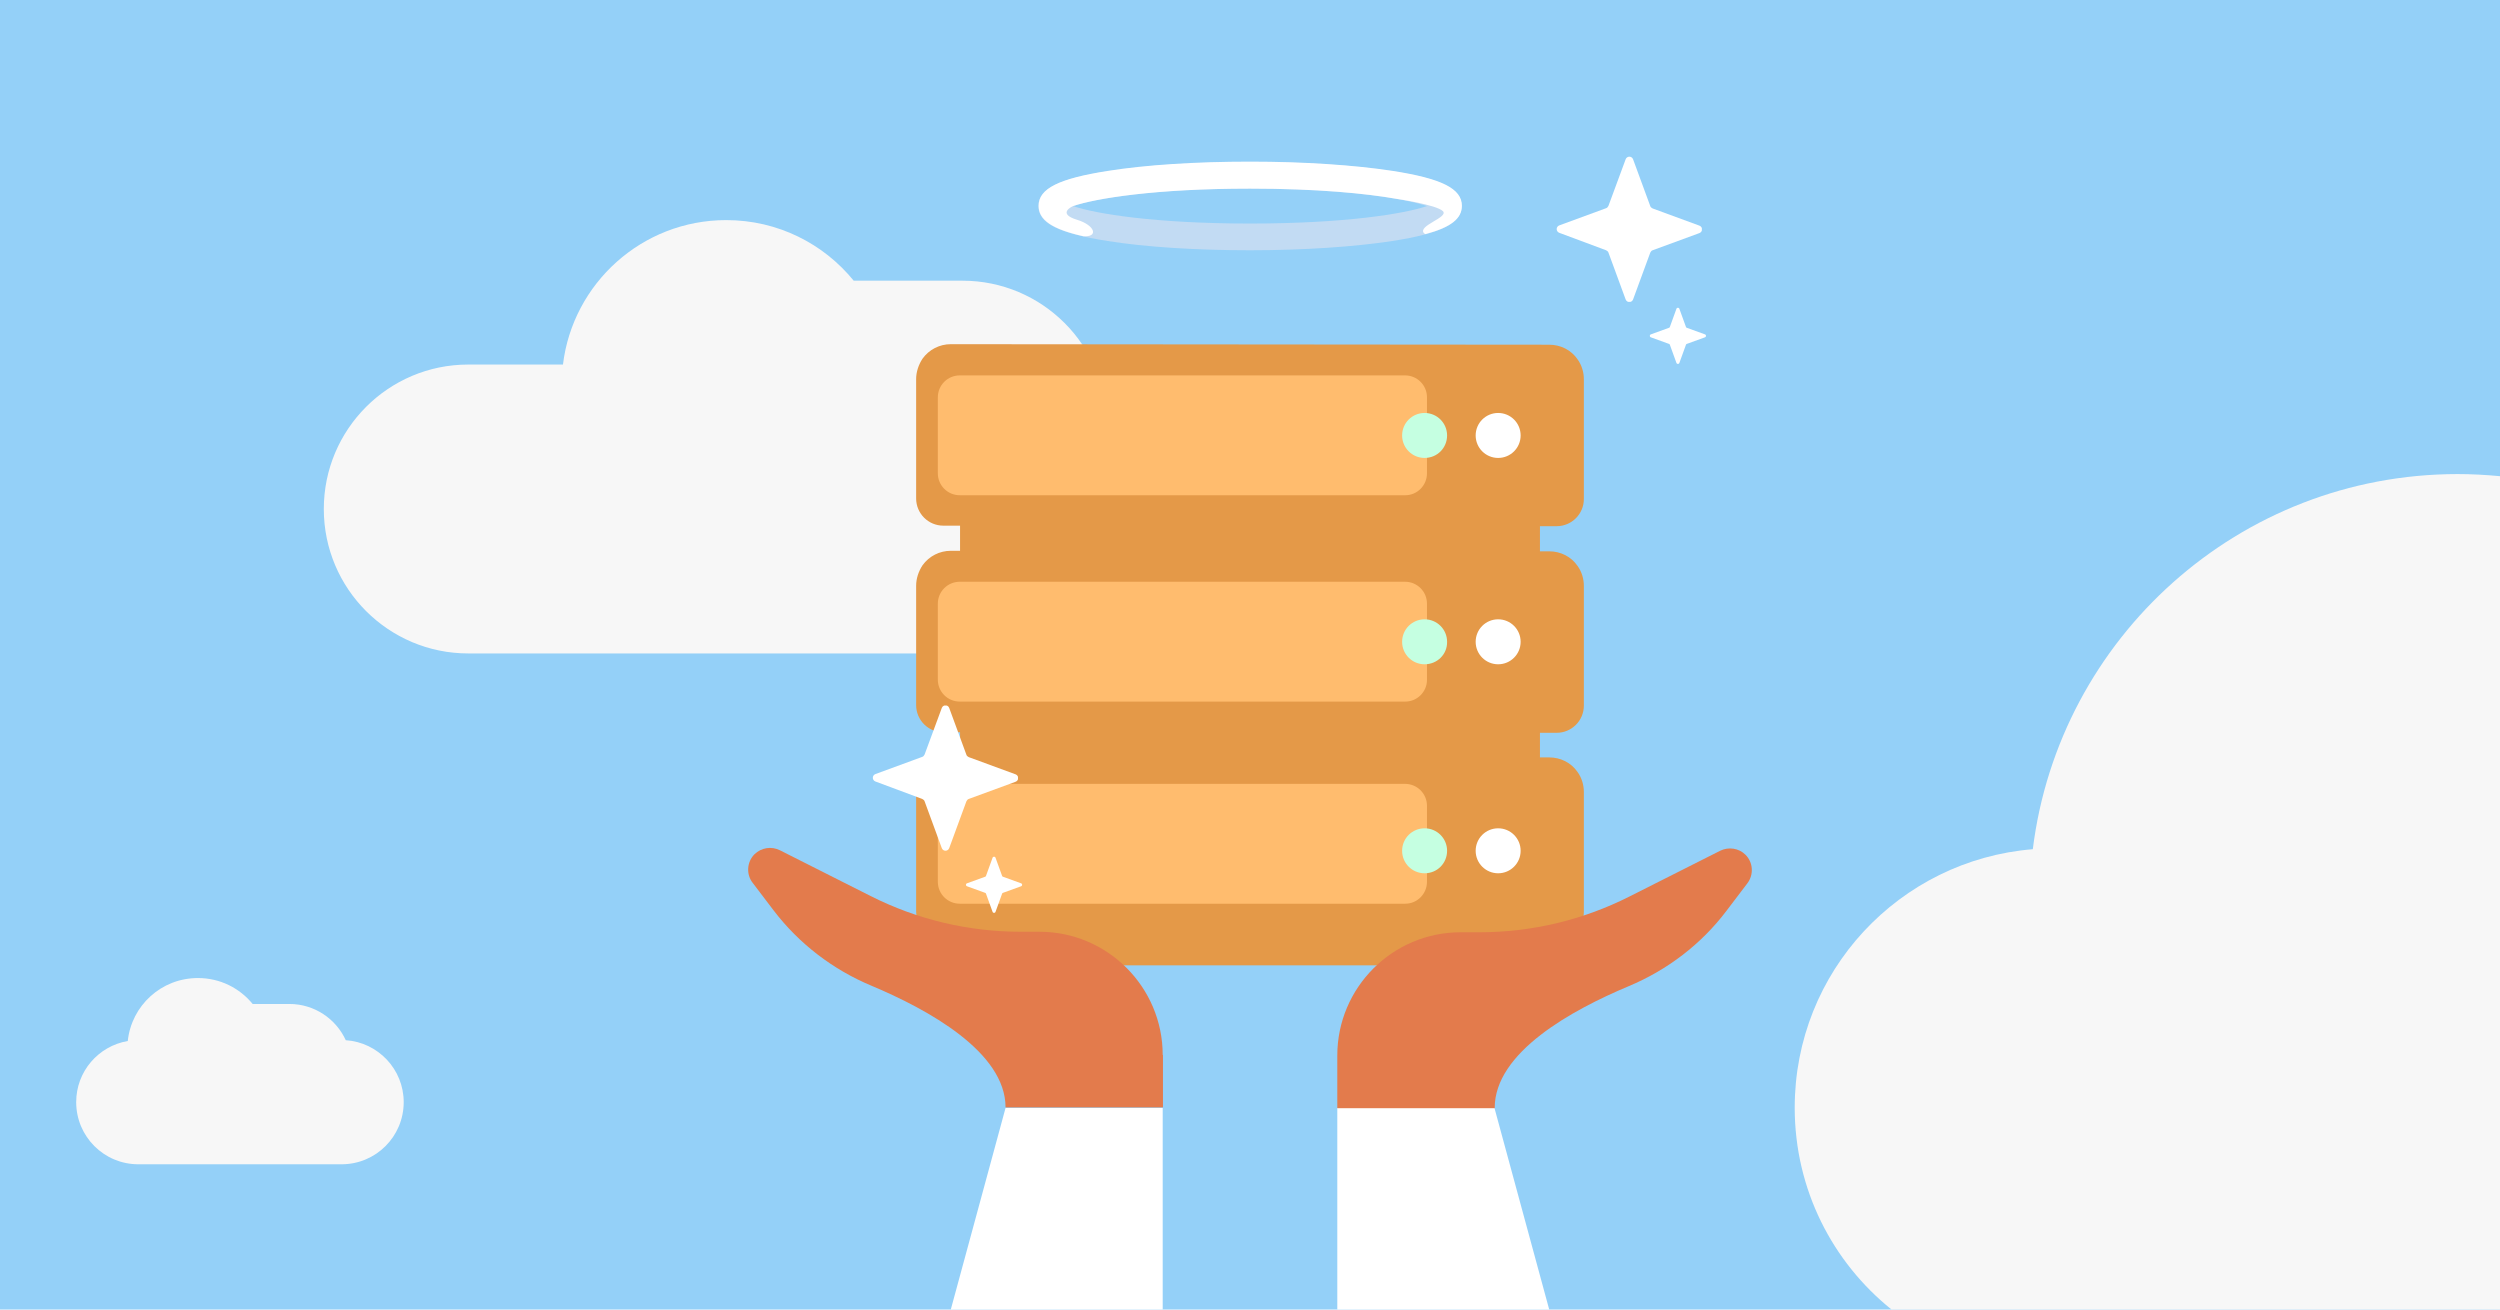 <svg enable-background="new 0 0 945 495" viewBox="0 0 945 495" xmlns="http://www.w3.org/2000/svg" xmlns:xlink="http://www.w3.org/1999/xlink"><defs><path id="SVGID_00000133520730402121587540000009778749873317964939_" d="M623.6 116.3H644.9V137.6H623.6Z"/><clipPath id="SVGID_00000173161948663208228260000015106285045003280805_"><use xlink:href="#SVGID_00000133520730402121587540000009778749873317964939_"/></clipPath><clipPath id="SVGID_00000002360683189469120770000014239620645302298271_"><use xlink:href="#SVGID_00000128457871694325150590000014818710588093671614_"/></clipPath><clipPath id="SVGID_00000092440372774851598930000011487208353948980864_"><use xlink:href="#SVGID_00000039823980632356929360000015287638185566900380_"/></clipPath><clipPath id="SVGID_00000129910613095235613630000012294532261188146828_"><use xlink:href="#SVGID_00000057120324440158476980000000622197033255409303_"/></clipPath><path id="SVGID_00000128457871694325150590000014818710588093671614_" d="M588.4 59.2H643.3V114.1H588.4Z"/><path id="SVGID_00000039823980632356929360000015287638185566900380_" d="M365.1 323.8H386.4V345.1H365.1Z"/><path id="SVGID_00000057120324440158476980000000622197033255409303_" d="M329.9 266.7H384.8V321.6H329.9Z"/></defs><path d="M0 0H945V495H0Z" fill="#94d0f8"/><path d="M678.4 418.7c0-51.4 39.6-93.6 90-97.7 9.8-79.9 78-141.8 160.6-141.8h0c5.4 0 10.8.3 16 .8V0H0v495h715C692.7 477 678.4 449.5 678.4 418.7z" fill="none"/><path d="M929 179.2c-82.6 0-150.7 61.9-160.6 141.8-50.4 4.1-90 46.2-90 97.7 0 30.9 14.3 58.4 36.6 76.3h230V180C939.7 179.5 934.4 179.2 929 179.2L929 179.2z" fill="#f7f7f7"/><path d="M418.4 160.7c0-30.2-24.5-54.6-54.6-54.6h-41.1c-11.4-14-28.7-22.9-48.2-22.9h0c-31.8 0-58 23.9-61.7 54.6h-35.8c-30.2 0-54.6 24.5-54.6 54.6 0 30.2 24.5 54.6 54.6 54.6h178.9c30.2 0 54.6-24.5 54.6-54.6 0-1.1 0-2.2-.1-3.3C415.4 180.9 418.4 171.2 418.4 160.7z" fill="#f7f7f7"/><g fill="#e49948"><path d="M362.9 195.2h219.2v13.7H362.9V195.2z"/><path d="M346.3 143.3l0 45.1c0 5.7 4.6 10.3 10.3 10.3l231.8.2c5.7 0 10.3-4.6 10.3-10.3l0-45.2c0-2.7-.8-5.4-2.4-7.6-2.4-3.5-6.4-5.5-10.7-5.5l-226.2-.2c-4.2 0-8.2 2-10.7 5.5C347.2 137.9 346.3 140.6 346.3 143.3L346.3 143.3z"/><path d="M362.9 273.3h219.2v13.7H362.9V273.3z"/><path d="M346.3 221.4l0 45.1c0 5.7 4.6 10.3 10.3 10.3l231.8.2c5.7 0 10.3-4.6 10.3-10.3l0-45.2c0-2.7-.8-5.4-2.4-7.6-2.4-3.5-6.4-5.5-10.7-5.5l-226.2-.2c-4.2 0-8.2 2-10.7 5.5C347.2 216 346.3 218.7 346.3 221.4L346.3 221.4z"/><path d="M362.9 351.2h219.2v13.7H362.9V351.2z"/><path d="M346.3 299.3l0 45.1c0 5.7 4.6 10.3 10.3 10.3l231.8.2c5.7 0 10.3-4.6 10.3-10.3l0-45.2c0-2.7-.8-5.4-2.4-7.6-2.4-3.5-6.4-5.5-10.7-5.5l-226.2-.2c-4.2 0-8.2 2-10.7 5.5C347.2 293.9 346.3 296.6 346.3 299.3L346.3 299.3z"/></g><path d="M531.2 187.2H362.8c-4.6 0-8.3-3.7-8.3-8.3v-28.7c0-4.6 3.7-8.3 8.3-8.3h168.3c4.6 0 8.3 3.7 8.3 8.3v28.7C539.4 183.5 535.7 187.2 531.2 187.2z" fill="#ffbc6e"/><path d="M531.2 265.2H362.8c-4.6 0-8.3-3.7-8.3-8.3v-28.7c0-4.6 3.7-8.3 8.3-8.3h168.3c4.6 0 8.3 3.7 8.3 8.3V257C539.4 261.5 535.7 265.2 531.2 265.2z" fill="#ffbc6e"/><path d="M531.2 341.6H362.8c-4.6 0-8.3-3.7-8.3-8.3v-28.7c0-4.6 3.7-8.3 8.3-8.3h168.3c4.6 0 8.3 3.7 8.3 8.3v28.7C539.4 337.9 535.7 341.6 531.2 341.6z" fill="#ffbc6e"/><path d="M566.3 173.1c-4.7 0-8.5-3.8-8.5-8.5s3.8-8.5 8.5-8.5c4.7 0 8.5 3.8 8.5 8.5S571 173.1 566.3 173.1z" fill="#ffffff"/><path d="M538.5 173.1c-4.7 0-8.5-3.8-8.5-8.5s3.8-8.5 8.5-8.5c4.7 0 8.5 3.8 8.5 8.5S543.3 173.1 538.5 173.1z" fill="#c5ffe1"/><path d="M566.3 251.1c-4.7 0-8.5-3.8-8.5-8.5 0-4.7 3.8-8.5 8.5-8.5 4.7 0 8.5 3.8 8.5 8.5C574.8 247.3 571 251.1 566.3 251.1z" fill="#ffffff"/><path d="M538.5 251.1c-4.7 0-8.5-3.8-8.5-8.5 0-4.7 3.8-8.5 8.5-8.5 4.7 0 8.5 3.8 8.5 8.5C547.1 247.3 543.3 251.1 538.5 251.1z" fill="#c5ffe1"/><path d="M566.3 330.1c-4.7 0-8.5-3.8-8.5-8.5s3.8-8.5 8.5-8.5c4.7 0 8.5 3.8 8.5 8.5S571 330.1 566.3 330.1z" fill="#ffffff"/><path d="M538.5 330.1c-4.7 0-8.5-3.8-8.5-8.5s3.8-8.5 8.5-8.5c4.7 0 8.5 3.8 8.5 8.5S543.3 330.1 538.5 330.1z" fill="#c5ffe1"/><path d="M472.5 94.6c-20.3 0-39.4-1.2-53.8-3.5-18.6-2.9-26.2-6.7-26.2-13.2s7.6-10.3 26.2-13.2c14.4-2.2 33.5-3.5 53.8-3.5s39.4 1.2 53.8 3.5c18.6 2.9 26.2 6.7 26.2 13.2s-7.6 10.3-26.2 13.2C511.9 93.3 492.8 94.6 472.5 94.6zM405.6 77.9c8.5 2.9 31 6.6 66.9 6.6s58.4-3.7 66.9-6.6c-8.5-2.9-31-6.6-66.9-6.6S414.1 75 405.6 77.9z" fill="#c2dbf3"/><path d="M130.7 393.2c-3.7-8.1-11.9-13.7-21.3-13.7H95.5c-4.9-6-12.3-9.8-20.7-9.8l0 0c-13.8 0-25.1 10.4-26.5 23.8-11.1 1.9-19.5 11.5-19.5 23.1 0 13 10.5 23.5 23.5 23.5h76.8c13 0 23.5-10.5 23.5-23.5C152.6 404.2 142.9 394 130.7 393.2z" fill="#f7f7f7"/><g clip-path="url(#SVGID_00000173161948663208228260000015106285045003280805_)"><path d="M633.7 116.7c.2-.5.9-.5 1.1 0l2.5 6.9c.1.2.2.3.3.3l6.9 2.5c.5.2.5.9 0 1.1l-6.9 2.5c-.2.1-.3.2-.3.3l-2.5 6.9c-.2.5-.9.5-1.1 0l-2.5-6.9c-.1-.2-.2-.3-.3-.3l-6.9-2.5c-.5-.2-.5-.9 0-1.1l6.9-2.5c.2-.1.3-.2.3-.3L633.7 116.7z" fill="#ffffff"/></g><g clip-path="url(#SVGID_00000002360683189469120770000014239620645302298271_)"><path d="M614.5 60.2c.5-1.3 2.3-1.3 2.8 0l6.5 17.7c.1.4.5.7.9.9l17.7 6.5c1.3.5 1.3 2.3 0 2.8l-17.7 6.5c-.4.1-.7.5-.9.9l-6.5 17.7c-.5 1.3-2.3 1.3-2.8 0l-6.5-17.7c-.1-.4-.5-.7-.9-.9L589.4 88c-1.3-.5-1.3-2.3 0-2.8l17.7-6.5c.4-.1.7-.5.9-.9L614.5 60.2z" fill="#ffffff"/></g><g clip-path="url(#SVGID_00000092440372774851598930000011487208353948980864_)"><path d="M375.2 324.2c.2-.5.9-.5 1.1 0l2.5 6.9c.1.2.2.3.3.3l6.9 2.5c.5.2.5.9 0 1.1l-6.9 2.5c-.2.1-.3.2-.3.3l-2.5 6.9c-.2.5-.9.5-1.1 0l-2.5-6.9c-.1-.2-.2-.3-.3-.3l-6.9-2.5c-.5-.2-.5-.9 0-1.1l6.9-2.5c.2-.1.3-.2.3-.3L375.2 324.2z" fill="#ffffff"/></g><g clip-path="url(#SVGID_00000129910613095235613630000012294532261188146828_)"><path d="M356 267.6c.5-1.3 2.3-1.3 2.8 0l6.5 17.7c.1.4.5.7.9.9l17.7 6.5c1.3.5 1.3 2.3 0 2.8l-17.7 6.5c-.4.1-.7.5-.9.9l-6.5 17.7c-.5 1.3-2.3 1.3-2.8 0l-6.5-17.7c-.1-.4-.5-.7-.9-.9l-17.7-6.6c-1.3-.5-1.3-2.3 0-2.8l17.7-6.5c.4-.1.7-.5.9-.9L356 267.6z" fill="#ffffff"/></g><path d="M405.6 77.9C405.6 77.9 405.6 77.9 405.6 77.9c8.5 2.9 31 6.6 66.9 6.6 36 0 58.4-3.7 66.9-6.6-2.5-.9-6.3-1.8-11.3-2.7-11.8-2.1-30.3-3.9-55.6-3.9C436.5 71.3 414.1 75 405.6 77.9z" fill="none"/><path d="M538.2 88.3c-2.7-2.9 9.5-6 7.1-8.4-2.4-2.4-17.2-4.6-17.3-4.6 5 .9 8.8 1.8 11.3 2.7-8.5 2.9-31 6.6-66.9 6.6-36 0-58.4-3.7-66.9-6.6h0c0 0-6.4 2.8 1.6 5.2 6.8 2.1 8 6.5 2.2 6.2 2.7.6 5.8 1.2 9.3 1.7 14.4 2.2 33.5 3.5 53.8 3.5s39.4-1.2 53.8-3.5c4.9-.8 9-1.6 12.4-2.5C538.5 88.5 538.4 88.4 538.2 88.3z" fill="none"/><path d="M407.2 83.1c-8-2.4-1.6-5.2-1.6-5.2h0c0 0 0 0 0 0 8.5-2.9 31-6.6 66.9-6.6 25.2 0 43.8 1.8 55.6 3.9.1 0 14.8 2.2 17.3 4.6 2.4 2.4-9.8 5.5-7.1 8.4.1.1.3.2.5.3 9.7-2.6 13.8-5.9 13.8-10.7 0-6.5-7.6-10.3-26.2-13.2-14.4-2.2-33.5-3.5-53.8-3.5s-39.4 1.2-53.8 3.5c-18.6 2.9-26.2 6.7-26.2 13.2 0 5.3 5 8.8 16.9 11.5C415.3 89.7 414 85.2 407.2 83.1z" fill="#ffffff"/><path d="M0 0v495h359.4l20.6-76.2 0 0h0c0-21-29.5-37.1-50.7-46-14.6-6.1-27.5-15.9-37-28.5l-7.9-10.4c-2.5-3.3-2.2-7.9.7-10.8l0 0c2.5-2.5 6.4-3.1 9.6-1.5l34.3 17.3c17.6 8.9 37 13.5 56.7 13.5h7.1c25.7 0 46.6 20.9 46.6 46.6v19.9h-59.5c0 0 0 0 0 0h59.5V495h65.9v-76.2h59.5c0 0 0 0 0 0h-59.5v-19.9c0-25.7 20.9-46.6 46.6-46.6h7.1c19.7 0 39.1-4.6 56.7-13.5l34.3-17.3c3.2-1.6 7-1 9.6 1.5h0c2.9 2.9 3.2 7.6.7 10.8l-7.9 10.4c-9.6 12.6-22.4 22.4-37 28.5-21.2 8.9-50.7 25-50.7 46h0l0 0 20.6 76.2H945V0H0z" fill="none"/><path d="M380.1 418.8 359.4 495 439.5 495 439.5 418.8Z" fill="#ffffff"/><path d="M439.5 398.8c0-25.7-20.9-46.6-46.6-46.6h-7.1c-19.7 0-39.1-4.6-56.7-13.5l-34.3-17.3c-3.2-1.6-7-1-9.6 1.5l0 0c-2.9 2.9-3.2 7.6-.7 10.8l7.9 10.4c9.6 12.6 22.4 22.4 37 28.5 21.2 8.9 50.7 25 50.7 46h59.5V398.8z" fill="#e37b4c"/><path d="M380.1 418.8 380.1 418.8 380.1 418.8Z" fill="#e37b4c"/><path d="M505.5 418.8 505.5 495 585.6 495 564.9 418.8Z" fill="#ffffff"/><path d="M564.9 418.8 564.9 418.8 564.9 418.8Z" fill="#e37b4c"/><path d="M615.6 372.8c14.6-6.1 27.5-15.9 37-28.5l7.9-10.4c2.5-3.3 2.2-7.9-.7-10.8h0c-2.5-2.5-6.4-3.1-9.6-1.5l-34.3 17.3c-17.6 8.9-37 13.5-56.7 13.5h-7.1c-25.7 0-46.6 20.9-46.6 46.6v19.9h59.5C564.9 397.7 594.4 381.7 615.6 372.8z" fill="#e37b4c"/></svg>